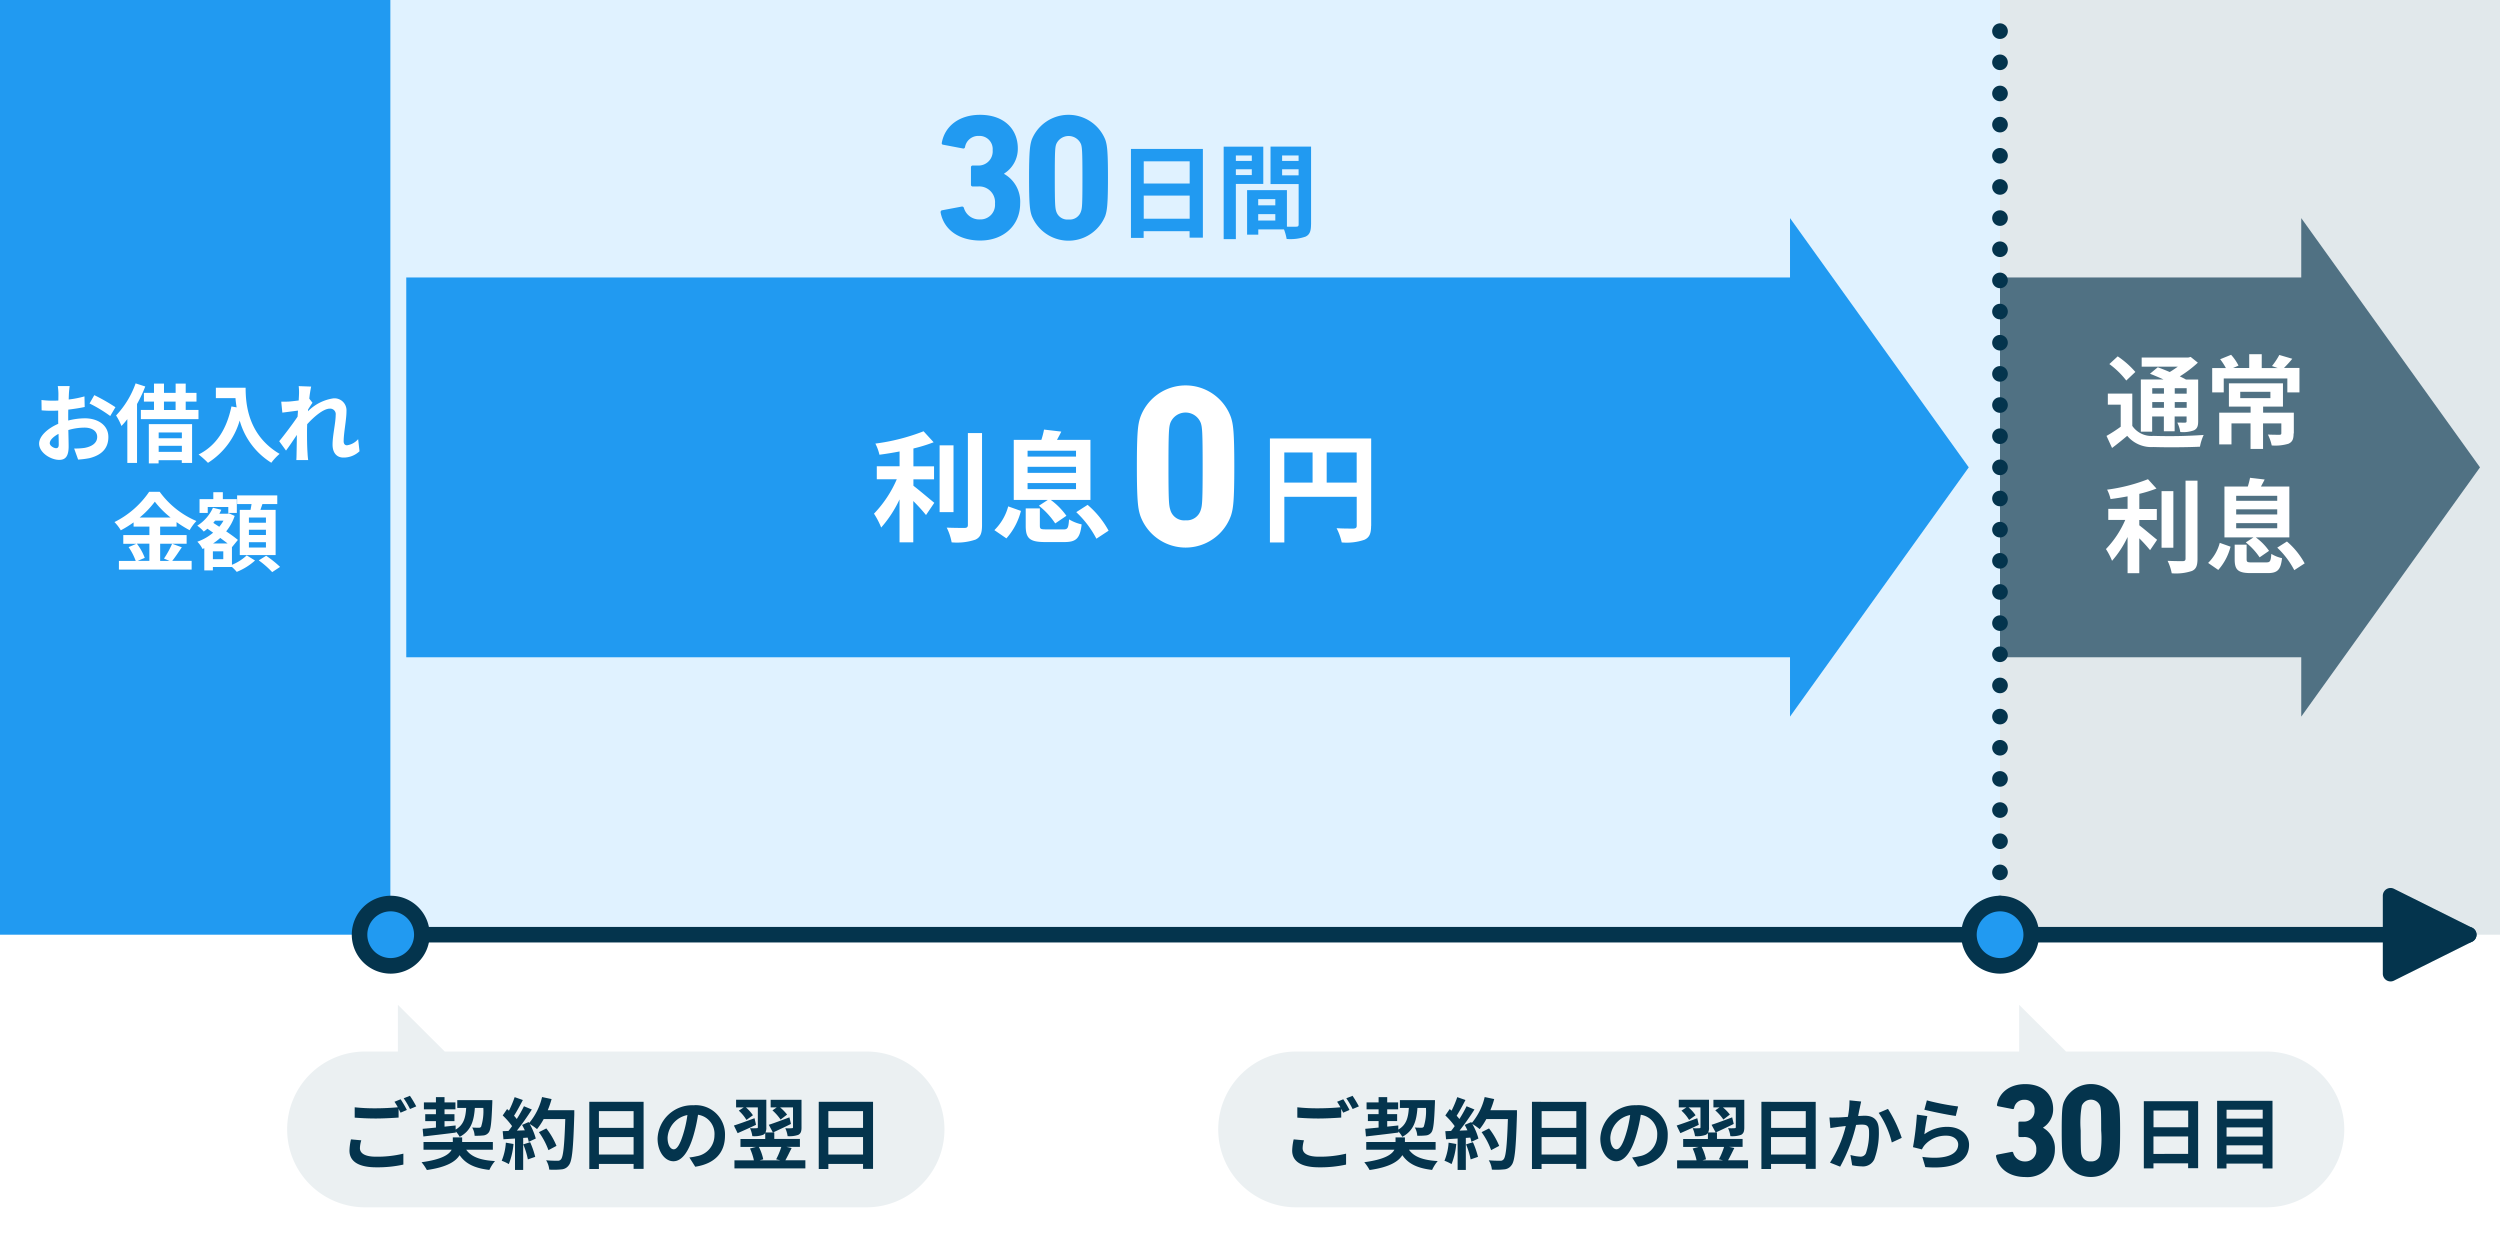 <svg id="no-interest_30" xmlns="http://www.w3.org/2000/svg" width="335" height="167" viewBox="0 0 335 167">
  <g id="illust">
    <rect id="長方形_11225" data-name="長方形 11225" width="335" height="167" fill="#fff"/>
    <rect id="長方形_11226" data-name="長方形 11226" width="52.344" height="125.25" fill="#219af1"/>
    <rect id="長方形_11227" data-name="長方形 11227" width="215.656" height="125.25" transform="translate(52.344)" fill="#e0f2ff"/>
    <rect id="長方形_11228" data-name="長方形 11228" width="67" height="125.25" transform="translate(268)" fill="#e1e8eb"/>
    <path id="パス_27297" data-name="パス 27297" d="M296.281,135.262H269.534L263.252,129v6.262H166.469a10.438,10.438,0,1,0,0,20.875H296.281a10.438,10.438,0,1,0,0-20.875Z" transform="translate(7.313 5.644)" fill="#ebf0f2"/>
    <path id="パス_27298" data-name="パス 27298" d="M166.8,147.694c0,.678.639,1.148,2.146,1.148a14.954,14.954,0,0,0,3.675-.407V149.9a15.93,15.93,0,0,1-3.622.365c-2.4,0-3.6-.8-3.6-2.244a7.6,7.6,0,0,1,.2-1.5l1.382.125A3.9,3.9,0,0,0,166.8,147.694Zm6.281-5.114-.848.365c-.073-.157-.168-.334-.262-.511V143.6c-.733.052-2.031.125-3.025.125-1.1,0-2.01-.052-2.858-.115v-1.388a24.636,24.636,0,0,0,2.848.136c.995,0,2.125-.063,2.931-.136a7.7,7.7,0,0,0-.45-.741l.827-.334a15.4,15.4,0,0,1,.837,1.43Zm1.256-.48-.838.355a11.059,11.059,0,0,0-.848-1.44l.837-.334a14.892,14.892,0,0,1,.848,1.419Z" transform="translate(7.753 6.155)" fill="#04344d"/>
    <path id="パス_27299" data-name="パス 27299" d="M180.618,147.906c.68.96,1.895,1.4,3.852,1.513a5.209,5.209,0,0,0-.754,1.19c-2-.24-3.193-.825-3.989-1.983-.513.845-1.717,1.618-4.386,1.994a6.585,6.585,0,0,0-.712-1.044c2.68-.365,3.685-1.012,4.03-1.67h-3.769v-1.044h3.926v-.616h1.256v.616h4.114v1.044h-3.57Zm-5.852-2.808c.5-.042,1.11-.1,1.78-.167v-.866h-1.434v-.929h1.434v-.647h-1.612v-.929h1.612v-.71H177.7v.71h1.466v.929H177.7v.647h1.33v.929H177.7v.741l1.487-.157v.553c1.078-.626,1.33-1.587,1.413-2.9H179.4v-1.044h4.7s0,.334-.01.47c-.094,2.5-.2,3.507-.471,3.851a1,1,0,0,1-.733.407,9.084,9.084,0,0,1-1.162.042,2.387,2.387,0,0,0-.325-1.106c.377.031.712.031.869.031a.369.369,0,0,0,.325-.125,6.99,6.99,0,0,0,.3-2.526h-1.141c-.126,1.764-.513,3.058-2.031,3.872a3.368,3.368,0,0,0-.523-.72v.146c-1.539.2-3.162.386-4.345.522l-.094-1.023Z" transform="translate(8.186 6.162)" fill="#04344d"/>
    <path id="パス_27300" data-name="パス 27300" d="M186.471,147.133a9.626,9.626,0,0,1-.628,2.693,6.162,6.162,0,0,0-.953-.449,7.57,7.57,0,0,0,.555-2.422l1.026.177Zm8.134-4.519v.574c-.136,4.572-.283,6.221-.722,6.774a1.3,1.3,0,0,1-1.005.574,10.022,10.022,0,0,1-1.633.031,2.961,2.961,0,0,0-.419-1.252c.66.063,1.256.063,1.539.063a.517.517,0,0,0,.44-.177c.314-.324.471-1.847.586-5.407H190.5a8.6,8.6,0,0,1-.89,1.346,8,8,0,0,0-.984-.689,8.3,8.3,0,0,1,.817,1.952l-.942.438a5.663,5.663,0,0,0-.147-.564l-.6.042v4.29h-1.1V146.4l-1.549.1-.1-1.085.775-.031c.157-.2.325-.417.482-.647a9.841,9.841,0,0,0-1.256-1.43l.586-.856.251.219a13.774,13.774,0,0,0,.764-1.816l1.1.386c-.377.72-.806,1.524-1.183,2.108.136.146.262.3.366.438a16.306,16.306,0,0,0,.963-1.712l1.057.438a33.6,33.6,0,0,1-2,2.829l1.057-.042c-.115-.251-.241-.5-.366-.72l.879-.386.073.125a8.3,8.3,0,0,0,1.727-3.476l1.277.271a11.946,11.946,0,0,1-.513,1.493h3.57Zm-5.9,4.279a11.877,11.877,0,0,1,.68,1.962l-.984.344a10.6,10.6,0,0,0-.618-2.014l.921-.292Zm2.439,1.065a9.85,9.85,0,0,0-1.277-2.411l.995-.5a9.809,9.809,0,0,1,1.361,2.338l-1.078.574Z" transform="translate(8.667 6.162)" fill="#04344d"/>
    <path id="パス_27301" data-name="パス 27301" d="M203.366,141.46v8.976h-1.34v-.658h-4.648v.678H196.09v-9Zm-5.978,1.242v2.244h4.648V142.7Zm4.638,5.814v-2.338h-4.648v2.338Z" transform="translate(9.192 6.189)" fill="#04344d"/>
    <path id="パス_27302" data-name="パス 27302" d="M209.886,150.135l-.785-1.242a8.07,8.07,0,0,0,.974-.167,2.835,2.835,0,0,0,2.387-2.8,2.582,2.582,0,0,0-2.2-2.756,21.052,21.052,0,0,1-.628,2.829c-.628,2.108-1.528,3.4-2.67,3.4s-2.125-1.273-2.125-3.037a4.645,4.645,0,0,1,4.805-4.467,3.918,3.918,0,0,1,4.229,4.071c0,2.275-1.35,3.758-3.989,4.165Zm-2.879-2.338c.44,0,.848-.658,1.277-2.067a15.627,15.627,0,0,0,.555-2.526,3.288,3.288,0,0,0-2.659,3.027C206.18,147.286,206.6,147.8,207.007,147.8Z" transform="translate(9.602 6.208)" fill="#04344d"/>
    <path id="パス_27303" data-name="パス 27303" d="M217.573,144.551c-.838.4-1.727.793-2.46,1.117l-.5-1.023c.691-.219,1.748-.605,2.764-.981l.2.887Zm6.606,4.759v1.075h-9.506V149.31h2.607a7.818,7.818,0,0,0-.523-1.587l.8-.209h-2.073v-1.065H218.8v-.8a.72.72,0,0,1-.283.24,3.476,3.476,0,0,1-1.445.177,3.991,3.991,0,0,0-.314-1.065,6.071,6.071,0,0,0,.89,0c.126,0,.157-.031.157-.125v-2.662h-1.6a5.259,5.259,0,0,1,.942,1.054l-.869.626a5.369,5.369,0,0,0-1.026-1.242l.67-.438h-1.026V141.19h4.051v3.695a1.434,1.434,0,0,1-.115.689h1.183v.866h3.434V147.5h-1.822l.712.157c-.293.585-.586,1.2-.837,1.639h2.69Zm-6.218-1.8a6.742,6.742,0,0,1,.586,1.66l-.471.136h2.743l-.544-.136a9.862,9.862,0,0,0,.691-1.66Zm4.3-3.079c-.817.407-1.7.814-2.418,1.148l-.555-1.033c.691-.219,1.748-.616,2.764-1Zm-1.905-2.213h-.817V141.2h4.135V144.9c0,.511-.084.8-.429.992a3.6,3.6,0,0,1-1.434.177A3.642,3.642,0,0,0,221.5,145a5.753,5.753,0,0,0,.869,0c.126,0,.168-.031.168-.136v-2.651h-1.727a6.045,6.045,0,0,1,.932.96l-.869.668a6.762,6.762,0,0,0-1.089-1.232l.576-.4Z" transform="translate(10.06 6.177)" fill="#04344d"/>
    <path id="パス_27304" data-name="パス 27304" d="M232.736,141.46v8.976H231.4v-.658h-4.648v.678H225.46v-9Zm-5.978,1.242v2.244h4.648V142.7Zm4.638,5.814v-2.338h-4.648v2.338Z" transform="translate(10.568 6.189)" fill="#04344d"/>
    <path id="パス_27305" data-name="パス 27305" d="M238.232,142.293c-.073.313-.147.7-.22,1.075.345-.021.66-.042.879-.042,1.11,0,1.895.491,1.895,1.994a10.2,10.2,0,0,1-.6,3.831,1.673,1.673,0,0,1-1.717.96,6.793,6.793,0,0,1-1.256-.146l-.23-1.378a6.151,6.151,0,0,0,1.288.219.776.776,0,0,0,.785-.449,8.285,8.285,0,0,0,.419-2.891c0-.835-.356-.95-1.015-.95-.167,0-.429.021-.722.042a21.957,21.957,0,0,1-2.136,5.595l-1.361-.543a15.666,15.666,0,0,0,2.115-4.906c-.377.042-.7.083-.9.1-.293.052-.848.125-1.162.177l-.126-1.419c.377.031.733,0,1.12,0,.325-.01.817-.042,1.35-.084a11.536,11.536,0,0,0,.22-2.213l1.56.157C238.357,141.7,238.284,142.032,238.232,142.293Zm5.622,4-1.33.616a11.984,11.984,0,0,0-1.759-3.966l1.246-.532A18.016,18.016,0,0,1,243.854,146.29Z" transform="translate(10.977 6.181)" fill="#04344d"/>
    <path id="パス_27306" data-name="パス 27306" d="M246.388,145.81a5.135,5.135,0,0,1,3.088-.992c1.832,0,2.9,1.127,2.9,2.39,0,1.9-1.507,3.361-5.862,3l-.4-1.367c3.141.428,4.805-.334,4.805-1.66,0-.678-.649-1.179-1.56-1.179a3.732,3.732,0,0,0-2.91,1.232,2.528,2.528,0,0,0-.387.605l-1.2-.3a38.393,38.393,0,0,0,.523-4.363l1.4.2c-.136.574-.325,1.847-.4,2.442Zm4.522-3.726-.314,1.273c-1.057-.136-3.392-.626-4.208-.835l.335-1.252A32.128,32.128,0,0,0,250.911,142.084Z" transform="translate(11.478 6.181)" fill="#04344d"/>
    <path id="パス_27307" data-name="パス 27307" d="M281.686,141.38v8.976h-1.34V149.7H275.7v.678H274.41v-9Zm-5.978,1.242v2.244h4.648v-2.244Zm4.638,5.814V146.1H275.7v2.338Z" transform="translate(12.863 6.185)" fill="#04344d"/>
    <path id="パス_27308" data-name="パス 27308" d="M291.212,141.32v9.07h-1.319v-.647h-4.847v.647H283.79v-9.07h7.422Zm-6.156,1.2v1.2H289.9v-1.2Zm0,2.369v1.232H289.9V144.89Zm4.837,3.632V147.29h-4.847v1.232Z" transform="translate(13.303 6.183)" fill="#04344d"/>
    <path id="パス_27309" data-name="パス 27309" d="M114.289,135.262H57.873L51.591,129v6.262h-4.3a10.438,10.438,0,1,0,0,20.875h67a10.438,10.438,0,1,0,0-20.875Z" transform="translate(1.726 5.644)" fill="#ebf0f2"/>
    <path id="パス_27310" data-name="パス 27310" d="M46.133,147.694c0,.678.639,1.148,2.146,1.148a14.954,14.954,0,0,0,3.675-.407V149.9a15.93,15.93,0,0,1-3.622.365c-2.4,0-3.6-.8-3.6-2.244a7.605,7.605,0,0,1,.2-1.5l1.382.125A3.9,3.9,0,0,0,46.133,147.694Zm6.292-5.114-.848.365c-.073-.157-.167-.334-.262-.511V143.6c-.733.052-2.031.125-3.025.125-1.1,0-2.01-.052-2.858-.115v-1.388a24.636,24.636,0,0,0,2.848.136c.995,0,2.125-.063,2.931-.136a7.7,7.7,0,0,0-.45-.741l.827-.334a15.4,15.4,0,0,1,.837,1.43Zm1.256-.48-.838.355a11.058,11.058,0,0,0-.848-1.44l.837-.334a14.893,14.893,0,0,1,.848,1.419Z" transform="translate(2.097 6.155)" fill="#04344d"/>
    <path id="パス_27311" data-name="パス 27311" d="M59.948,147.906c.68.96,1.895,1.4,3.853,1.513a5.209,5.209,0,0,0-.754,1.19c-2-.24-3.193-.825-3.989-1.983-.513.845-1.717,1.618-4.386,1.994a6.587,6.587,0,0,0-.712-1.044c2.68-.365,3.685-1.012,4.03-1.67H54.222v-1.044h3.926v-.616H59.4v.616h4.114v1.044ZM54.107,145.1c.5-.042,1.11-.1,1.78-.167v-.866H54.452v-.929h1.434v-.647H54.274v-.929h1.612v-.71h1.152v.71H58.5v.929H57.038v.647h1.33v.929h-1.33v.741l1.487-.157v.553c1.078-.626,1.33-1.587,1.413-2.9H58.744v-1.044h4.7s0,.334-.01.47c-.094,2.5-.2,3.507-.471,3.851a1,1,0,0,1-.733.407,9.084,9.084,0,0,1-1.162.042,2.387,2.387,0,0,0-.325-1.106c.377.031.712.031.869.031a.369.369,0,0,0,.325-.125,6.99,6.99,0,0,0,.3-2.526H61.1c-.126,1.764-.513,3.058-2.031,3.872a3.367,3.367,0,0,0-.523-.72v.146c-1.539.2-3.162.386-4.345.522l-.094-1.023Z" transform="translate(2.529 6.162)" fill="#04344d"/>
    <path id="パス_27312" data-name="パス 27312" d="M65.8,147.133a9.626,9.626,0,0,1-.628,2.693,6.162,6.162,0,0,0-.953-.449,7.57,7.57,0,0,0,.555-2.422Zm8.145-4.519v.574c-.136,4.572-.283,6.221-.722,6.774a1.3,1.3,0,0,1-1,.574,10.022,10.022,0,0,1-1.633.031,2.961,2.961,0,0,0-.419-1.252c.66.063,1.256.063,1.539.063a.517.517,0,0,0,.44-.177c.314-.324.471-1.847.586-5.407H69.842a8.6,8.6,0,0,1-.89,1.346,8,8,0,0,0-.984-.689,8.3,8.3,0,0,1,.817,1.952l-.942.438a5.667,5.667,0,0,0-.147-.564l-.6.042v4.29H66V146.4l-1.549.1-.1-1.085.775-.031c.157-.2.325-.417.482-.647a9.842,9.842,0,0,0-1.256-1.43l.586-.856.251.219a13.775,13.775,0,0,0,.764-1.816l1.1.386c-.377.72-.806,1.524-1.183,2.108.136.146.262.3.366.438a16.306,16.306,0,0,0,.963-1.712l1.057.438a33.6,33.6,0,0,1-2,2.829l1.057-.042c-.115-.251-.241-.5-.366-.72l.879-.386.073.125a8.3,8.3,0,0,0,1.727-3.476l1.277.271a11.945,11.945,0,0,1-.513,1.493h3.57Zm-5.915,4.279a11.878,11.878,0,0,1,.68,1.962l-.984.344a10.6,10.6,0,0,0-.618-2.014l.921-.292Zm2.45,1.065a9.85,9.85,0,0,0-1.277-2.411l.995-.5a9.81,9.81,0,0,1,1.361,2.338l-1.078.574Z" transform="translate(3.01 6.162)" fill="#04344d"/>
    <path id="パス_27313" data-name="パス 27313" d="M82.706,141.46v8.976h-1.34v-.658H76.718v.678H75.43v-9h7.276ZM76.718,142.7v2.244h4.648V142.7Zm4.648,5.814v-2.338H76.718v2.338Z" transform="translate(3.536 6.189)" fill="#04344d"/>
    <path id="パス_27314" data-name="パス 27314" d="M89.216,150.135l-.785-1.242a8.071,8.071,0,0,0,.974-.167,2.835,2.835,0,0,0,2.387-2.8,2.582,2.582,0,0,0-2.2-2.756A21.053,21.053,0,0,1,88.965,146c-.628,2.108-1.528,3.4-2.67,3.4s-2.125-1.273-2.125-3.037a4.645,4.645,0,0,1,4.805-4.467,3.918,3.918,0,0,1,4.229,4.071C93.2,148.246,91.854,149.728,89.216,150.135ZM86.337,147.8c.44,0,.848-.658,1.277-2.067a15.627,15.627,0,0,0,.555-2.526,3.288,3.288,0,0,0-2.659,3.027C85.51,147.286,85.929,147.8,86.337,147.8Z" transform="translate(3.945 6.208)" fill="#04344d"/>
    <path id="パス_27315" data-name="パス 27315" d="M96.9,144.551c-.838.4-1.727.793-2.46,1.117l-.5-1.023c.691-.219,1.748-.605,2.764-.981l.2.887Zm6.616,4.759v1.075H94.013V149.31H96.62a7.818,7.818,0,0,0-.523-1.587l.8-.209H94.819v-1.065h3.319v-.8a.72.72,0,0,1-.283.24,3.476,3.476,0,0,1-1.445.177A3.992,3.992,0,0,0,96.1,145a6.07,6.07,0,0,0,.89,0c.126,0,.157-.031.157-.125v-2.662h-1.6a5.259,5.259,0,0,1,.942,1.054l-.869.626a5.369,5.369,0,0,0-1.026-1.242l.67-.438H94.233V141.19h4.051v3.695a1.434,1.434,0,0,1-.115.689h1.183v.866h3.434V147.5h-1.822l.712.157c-.293.585-.586,1.2-.838,1.639h2.69Zm-6.229-1.8a6.741,6.741,0,0,1,.586,1.66l-.471.136h2.743l-.544-.136a9.863,9.863,0,0,0,.691-1.66h-3Zm4.3-3.079c-.817.407-1.7.814-2.418,1.148l-.555-1.033c.691-.219,1.748-.616,2.764-1Zm-1.905-2.213h-.817V141.2h4.135V144.9c0,.511-.084.8-.429.992a3.6,3.6,0,0,1-1.434.177,3.642,3.642,0,0,0-.314-1.065,5.753,5.753,0,0,0,.869,0c.126,0,.168-.031.168-.136v-2.651h-1.727a6.046,6.046,0,0,1,.932.96l-.869.668a6.761,6.761,0,0,0-1.089-1.232l.576-.4Z" transform="translate(4.403 6.177)" fill="#04344d"/>
    <path id="パス_27316" data-name="パス 27316" d="M112.076,141.46v8.976h-1.34v-.658h-4.648v.678H104.8v-9h7.276Zm-5.988,1.242v2.244h4.648V142.7Zm4.648,5.814v-2.338h-4.648v2.338Z" transform="translate(4.912 6.189)" fill="#04344d"/>
    <path id="パス_27317" data-name="パス 27317" d="M328.516,121.088H50.047a1.044,1.044,0,1,1,0-2.088H328.516a1.044,1.044,0,1,1,0,2.088Z" transform="translate(2.297 5.206)" fill="#04344d"/>
    <ellipse id="楕円形_427" data-name="楕円形 427" cx="4.188" cy="4.175" rx="4.188" ry="4.175" transform="translate(48.156 121.075)" fill="#219af1"/>
    <path id="パス_27318" data-name="パス 27318" d="M50.234,125.438a5.219,5.219,0,1,1,5.234-5.219A5.228,5.228,0,0,1,50.234,125.438Zm0-8.35a3.131,3.131,0,1,0,3.141,3.131A3.145,3.145,0,0,0,50.234,117.088Z" transform="translate(2.109 5.031)" fill="#04344d"/>
    <path id="パス_27319" data-name="パス 27319" d="M320.32,61.4,296.367,28v7.953H256V86.847h40.367V94.8Z" transform="translate(12 1.225)" fill="#507183"/>
    <path id="パス_27320" data-name="パス 27320" d="M256.047,5.088A1.035,1.035,0,0,1,255,4.044a.873.873,0,0,1,.084-.4,1.206,1.206,0,0,1,.22-.344l.157-.125a.794.794,0,0,1,.188-.094.633.633,0,0,1,.2-.063.854.854,0,0,1,.4,0,.445.445,0,0,1,.2.063.583.583,0,0,1,.178.094c.063.042.115.083.168.125a1.2,1.2,0,0,1,.22.344,1.034,1.034,0,0,1-.963,1.44Z" transform="translate(11.953 0.131)" fill="#04344d"/>
    <path id="パス_27321" data-name="パス 27321" d="M255,120.769a1.042,1.042,0,0,1,1.047-1.044h0a1.042,1.042,0,0,1,1.047,1.044h0a1.048,1.048,0,0,1-1.047,1.044h0A1.048,1.048,0,0,1,255,120.769Zm0-4.175a1.048,1.048,0,0,1,1.047-1.044h0a1.048,1.048,0,0,1,1.047,1.044h0a1.048,1.048,0,0,1-1.047,1.044h0A1.048,1.048,0,0,1,255,116.594Zm0-4.175a1.048,1.048,0,0,1,1.047-1.044h0a1.048,1.048,0,0,1,1.047,1.044h0a1.048,1.048,0,0,1-1.047,1.044h0A1.048,1.048,0,0,1,255,112.419Zm0-4.175a1.048,1.048,0,0,1,1.047-1.044h0a1.048,1.048,0,0,1,1.047,1.044h0a1.048,1.048,0,0,1-1.047,1.044h0A1.048,1.048,0,0,1,255,108.244Zm0-4.175a1.048,1.048,0,0,1,1.047-1.044h0a1.048,1.048,0,0,1,1.047,1.044h0a1.048,1.048,0,0,1-1.047,1.044h0A1.048,1.048,0,0,1,255,104.069Zm0-4.175a1.048,1.048,0,0,1,1.047-1.044h0a1.048,1.048,0,0,1,1.047,1.044h0a1.048,1.048,0,0,1-1.047,1.044h0A1.048,1.048,0,0,1,255,99.894Zm0-4.175a1.048,1.048,0,0,1,1.047-1.044h0a1.048,1.048,0,0,1,1.047,1.044h0a1.048,1.048,0,0,1-1.047,1.044h0A1.048,1.048,0,0,1,255,95.719Zm0-4.175a1.042,1.042,0,0,1,1.047-1.044h0a1.042,1.042,0,0,1,1.047,1.044h0a1.048,1.048,0,0,1-1.047,1.044h0A1.048,1.048,0,0,1,255,91.544Zm0-4.175a1.048,1.048,0,0,1,1.047-1.044h0a1.048,1.048,0,0,1,1.047,1.044h0a1.048,1.048,0,0,1-1.047,1.044h0A1.048,1.048,0,0,1,255,87.369Zm0-4.175a1.048,1.048,0,0,1,1.047-1.044h0a1.048,1.048,0,0,1,1.047,1.044h0a1.048,1.048,0,0,1-1.047,1.044h0A1.048,1.048,0,0,1,255,83.194Zm0-4.175a1.048,1.048,0,0,1,1.047-1.044h0a1.048,1.048,0,0,1,1.047,1.044h0a1.048,1.048,0,0,1-1.047,1.044h0A1.048,1.048,0,0,1,255,79.019Zm0-4.175a1.048,1.048,0,0,1,1.047-1.044h0a1.048,1.048,0,0,1,1.047,1.044h0a1.048,1.048,0,0,1-1.047,1.044h0A1.048,1.048,0,0,1,255,74.844Zm0-4.175a1.048,1.048,0,0,1,1.047-1.044h0a1.048,1.048,0,0,1,1.047,1.044h0a1.048,1.048,0,0,1-1.047,1.044h0A1.048,1.048,0,0,1,255,70.669Zm0-4.175a1.048,1.048,0,0,1,1.047-1.044h0a1.048,1.048,0,0,1,1.047,1.044h0a1.048,1.048,0,0,1-1.047,1.044h0A1.048,1.048,0,0,1,255,66.494Zm0-4.175a1.048,1.048,0,0,1,1.047-1.044h0a1.048,1.048,0,0,1,1.047,1.044h0a1.048,1.048,0,0,1-1.047,1.044h0A1.048,1.048,0,0,1,255,62.319Zm0-4.175a1.048,1.048,0,0,1,1.047-1.044h0a1.048,1.048,0,0,1,1.047,1.044h0a1.048,1.048,0,0,1-1.047,1.044h0A1.048,1.048,0,0,1,255,58.144Zm0-4.175a1.042,1.042,0,0,1,1.047-1.044h0a1.042,1.042,0,0,1,1.047,1.044h0a1.048,1.048,0,0,1-1.047,1.044h0A1.048,1.048,0,0,1,255,53.969Zm0-4.175a1.048,1.048,0,0,1,1.047-1.044h0a1.048,1.048,0,0,1,1.047,1.044h0a1.048,1.048,0,0,1-1.047,1.044h0A1.048,1.048,0,0,1,255,49.794Zm0-4.175a1.048,1.048,0,0,1,1.047-1.044h0a1.048,1.048,0,0,1,1.047,1.044h0a1.048,1.048,0,0,1-1.047,1.044h0A1.048,1.048,0,0,1,255,45.619Zm0-4.175a1.048,1.048,0,0,1,1.047-1.044h0a1.048,1.048,0,0,1,1.047,1.044h0a1.048,1.048,0,0,1-1.047,1.044h0A1.048,1.048,0,0,1,255,41.444Zm0-4.175a1.048,1.048,0,0,1,1.047-1.044h0a1.048,1.048,0,0,1,1.047,1.044h0a1.048,1.048,0,0,1-1.047,1.044h0A1.048,1.048,0,0,1,255,37.269Zm0-4.175a1.048,1.048,0,0,1,1.047-1.044h0a1.048,1.048,0,0,1,1.047,1.044h0a1.048,1.048,0,0,1-1.047,1.044h0A1.048,1.048,0,0,1,255,33.094Zm0-4.175a1.048,1.048,0,0,1,1.047-1.044h0a1.048,1.048,0,0,1,1.047,1.044h0a1.048,1.048,0,0,1-1.047,1.044h0A1.048,1.048,0,0,1,255,28.919Zm0-4.175a1.048,1.048,0,0,1,1.047-1.044h0a1.048,1.048,0,0,1,1.047,1.044h0a1.048,1.048,0,0,1-1.047,1.044h0A1.048,1.048,0,0,1,255,24.744Zm0-4.175a1.048,1.048,0,0,1,1.047-1.044h0a1.048,1.048,0,0,1,1.047,1.044h0a1.048,1.048,0,0,1-1.047,1.044h0A1.048,1.048,0,0,1,255,20.569Zm0-4.175a1.042,1.042,0,0,1,1.047-1.044h0a1.042,1.042,0,0,1,1.047,1.044h0a1.048,1.048,0,0,1-1.047,1.044h0A1.048,1.048,0,0,1,255,16.394Zm0-4.175a1.048,1.048,0,0,1,1.047-1.044h0a1.048,1.048,0,0,1,1.047,1.044h0a1.048,1.048,0,0,1-1.047,1.044h0A1.048,1.048,0,0,1,255,12.219Zm0-4.175A1.048,1.048,0,0,1,256.047,7h0a1.048,1.048,0,0,1,1.047,1.044h0a1.048,1.048,0,0,1-1.047,1.044h0A1.048,1.048,0,0,1,255,8.044Z" transform="translate(11.953 0.306)" fill="#04344d"/>
    <path id="パス_27322" data-name="パス 27322" d="M256.047,121.087A1.035,1.035,0,0,1,255,120.044a.873.873,0,0,1,.084-.4,1.078,1.078,0,0,1,.22-.344,1.048,1.048,0,0,1,1.141-.219,1.21,1.21,0,0,1,.345.219,1.077,1.077,0,0,1,.22.344,1.034,1.034,0,0,1-.963,1.44Z" transform="translate(11.953 5.206)" fill="#04344d"/>
    <ellipse id="楕円形_428" data-name="楕円形 428" cx="4.188" cy="4.175" rx="4.188" ry="4.175" transform="translate(263.813 121.075)" fill="#219af1"/>
    <path id="パス_27323" data-name="パス 27323" d="M256.234,125.438a5.219,5.219,0,1,1,5.234-5.219A5.228,5.228,0,0,1,256.234,125.438Zm0-8.35a3.131,3.131,0,1,0,3.141,3.131A3.145,3.145,0,0,0,256.234,117.088Z" transform="translate(11.766 5.031)" fill="#04344d"/>
    <path id="パス_27324" data-name="パス 27324" d="M316.469,120.219,306,115v10.437Z" transform="translate(14.344 5.031)" fill="#04344d"/>
    <path id="パス_27325" data-name="パス 27325" d="M306.047,126.525a1.064,1.064,0,0,1-.555-.157,1.042,1.042,0,0,1-.492-.887V115.044a1.037,1.037,0,0,1,1.508-.929l10.469,5.219a1.037,1.037,0,0,1,0,1.858l-10.469,5.219a1.046,1.046,0,0,1-.471.115Zm1.047-9.79v7.056l7.077-3.528-7.077-3.528Z" transform="translate(14.297 4.988)" fill="#04344d"/>
    <path id="パス_27326" data-name="パス 27326" d="M261.375,61.4,237.423,28v7.953H52V86.847H237.423V94.8Z" transform="translate(2.438 1.225)" fill="#219af1"/>
    <path id="パス_27327" data-name="パス 27327" d="M120.578,27.536l2.649-.5a.255.255,0,0,1,.293.188,2.139,2.139,0,0,0,2.146,1.534,1.951,1.951,0,0,0,2.02-2.108,2.118,2.118,0,0,0-2.282-2.307h-.7a.225.225,0,0,1-.241-.24V21.775a.225.225,0,0,1,.241-.24h.649a1.9,1.9,0,0,0,2.02-2.046,1.765,1.765,0,0,0-1.853-1.92,1.8,1.8,0,0,0-1.853,1.513.234.234,0,0,1-.293.167l-2.628-.5a.2.2,0,0,1-.188-.261c.387-2.161,2.24-3.747,5.13-3.747,3.2,0,5.056,1.9,5.056,4.509a3.913,3.913,0,0,1-1.832,3.361v.052a4.267,4.267,0,0,1,2.146,3.956c0,2.975-2.261,4.968-5.339,4.968-2.8,0-4.868-1.388-5.318-3.747a.268.268,0,0,1,.188-.313Z" transform="translate(5.644 0.645)" fill="#219af1"/>
    <path id="パス_27328" data-name="パス 27328" d="M131.72,23.174c0-3.622.126-4.363.356-5.094a5.31,5.31,0,0,1,9.862,0c.241.72.356,1.461.356,5.094s-.126,4.373-.356,5.094a5.31,5.31,0,0,1-9.862,0C131.835,27.547,131.72,26.806,131.72,23.174Zm5.3,5.594a1.571,1.571,0,0,0,1.665-1.106c.147-.428.188-.908.188-4.488s-.052-4.06-.188-4.488a1.805,1.805,0,0,0-3.329,0c-.147.428-.188.908-.188,4.488s.052,4.06.188,4.488a1.559,1.559,0,0,0,1.665,1.106Z" transform="translate(6.174 0.645)" fill="#219af1"/>
    <path id="パス_27329" data-name="パス 27329" d="M255.637,148.636l1.958-.376a.17.17,0,0,1,.209.146,1.584,1.584,0,0,0,1.581,1.138,1.452,1.452,0,0,0,1.5-1.566,1.563,1.563,0,0,0-1.7-1.7h-.513a.17.17,0,0,1-.178-.177v-1.722a.17.17,0,0,1,.178-.177h.482a1.4,1.4,0,0,0,1.5-1.5,1.3,1.3,0,0,0-1.371-1.42,1.331,1.331,0,0,0-1.371,1.117.164.164,0,0,1-.209.125l-1.937-.376a.164.164,0,0,1-.147-.2c.283-1.6,1.654-2.766,3.79-2.766,2.366,0,3.737,1.4,3.737,3.34a2.883,2.883,0,0,1-1.35,2.484v.031a3.151,3.151,0,0,1,1.581,2.923,3.659,3.659,0,0,1-3.947,3.674c-2.062,0-3.591-1.033-3.936-2.766a.189.189,0,0,1,.147-.23Z" transform="translate(11.976 6.089)" fill="#04344d"/>
    <path id="パス_27330" data-name="パス 27330" d="M263.9,145.4c0-2.682.084-3.225.262-3.758a3.933,3.933,0,0,1,7.3,0c.178.532.262,1.085.262,3.758s-.084,3.225-.262,3.758a3.933,3.933,0,0,1-7.3,0C263.984,148.626,263.9,148.073,263.9,145.4Zm3.915,4.133a1.166,1.166,0,0,0,1.225-.814,13.018,13.018,0,0,0,.147-3.319c0-2.641-.031-3-.147-3.319a1.328,1.328,0,0,0-2.45,0,13.018,13.018,0,0,0-.147,3.319c0,2.641.031,3,.147,3.319A1.14,1.14,0,0,0,267.815,149.534Z" transform="translate(12.37 6.089)" fill="#04344d"/>
    <path id="パス_27331" data-name="パス 27331" d="M273.085,55.06a3.108,3.108,0,0,0,2.858,1.346,66.7,66.7,0,0,0,6.71-.125,6.454,6.454,0,0,0-.5,1.576c-1.675.084-4.554.1-6.218.042a4.22,4.22,0,0,1-3.528-1.5c-.628.532-1.267,1.054-2.031,1.628l-.743-1.618a18.8,18.8,0,0,0,1.905-1.232V52.221h-1.727V50.739h3.277v4.332Zm-.8-6.064a11.189,11.189,0,0,0-2.272-2.213l1.12-1.033a12.029,12.029,0,0,1,2.366,2.088l-1.214,1.148Zm3.476,6.847h-1.528V48.85h3.046c-.607-.282-1.267-.553-1.822-.772l1.047-.866c.482.177,1.047.4,1.6.637.377-.219.743-.48,1.089-.72h-4.847V45.907h6.25l.314-.083.963.772a15.782,15.782,0,0,1-2.418,1.837c.3.146.586.282.817.418h1.644v5.594c0,.647-.126.992-.555,1.211a4.159,4.159,0,0,1-1.842.23,4.338,4.338,0,0,0-.4-1.263c.419.01.9.01,1.036.01.168-.01.209-.063.209-.2v-.626h-1.6v1.983h-1.445V53.808h-1.57v2.035Zm0-5.824v.731h1.57v-.731Zm1.57,2.62v-.762h-1.57v.762Zm3.046-2.62h-1.6v.731h1.6Zm0,2.62v-.762h-1.6v.762Z" transform="translate(12.639 2.002)" fill="#fff"/>
    <path id="パス_27332" data-name="パス 27332" d="M294.854,47.328v3.267h-1.623V48.727h-8.522v1.868H283.16V47.328h1.832a7.6,7.6,0,0,0-.764-1.179l1.466-.595A6.54,6.54,0,0,1,286.688,47l-.733.324h2.167V45.47H289.8v1.858h2.136l-.764-.271a9.585,9.585,0,0,0,.984-1.482l1.738.511a15.449,15.449,0,0,1-1.12,1.232h2.073Zm-.785,8.757c0,.751-.147,1.138-.691,1.388a6.152,6.152,0,0,1-2.24.23,6.064,6.064,0,0,0-.513-1.461c.607.031,1.33.031,1.528.031s.272-.052.272-.209V54.749h-2.45v3.423H288.3V54.749h-2.554v2.808H284.1V53.309h4.208v-.814H285.4V49.374h7.244v3.121h-2.659v.814H294.1V56.1Zm-7.15-4.728h4.041v-.845h-4.041Z" transform="translate(13.273 1.989)" fill="#fff"/>
    <path id="パス_27333" data-name="パス 27333" d="M274.03,67.7c.67.5,2.01,1.66,2.387,1.941l-.942,1.388a21.407,21.407,0,0,0-1.445-1.586v4.676h-1.57V69.265a13.405,13.405,0,0,1-2.083,3.194,8.978,8.978,0,0,0-.817-1.576,13.165,13.165,0,0,0,2.586-3.9h-2.272V65.5h2.586v-1.68c-.775.146-1.549.271-2.282.365a5.41,5.41,0,0,0-.461-1.263,23.171,23.171,0,0,0,5.475-1.4l1.141,1.253a18.236,18.236,0,0,1-2.3.71v2.025h2.345v1.482H274.03v.731Zm4.564,3.006h-1.581V63.117h1.581Zm3.235-8.976V72.177c0,.939-.188,1.388-.743,1.639a6.762,6.762,0,0,1-2.711.313,6.519,6.519,0,0,0-.555-1.67c.879.042,1.759.042,2.041.042.262-.01.366-.094.366-.344V61.718h1.6Z" transform="translate(12.636 2.692)" fill="#fff"/>
    <path id="パス_27334" data-name="パス 27334" d="M282.63,72.759a5.882,5.882,0,0,0,1.57-2.7l1.445.511A7.473,7.473,0,0,1,284,73.688l-1.361-.939Zm6.082-3.434h-3.884V62.509h3.13a10.192,10.192,0,0,0,.3-1.169l1.958.23c-.168.344-.345.647-.492.939h3.8v6.816h-4.5a7.613,7.613,0,0,1,1.78,1.806L289.539,72a8.763,8.763,0,0,0-1.853-2l1.026-.668Zm1.727,3.35c.5,0,.6-.136.67-1.138a4.854,4.854,0,0,0,1.434.574c-.178,1.6-.628,2-1.947,2h-2.209c-1.769,0-2.188-.449-2.188-1.847V70.3h1.6v1.941c0,.4.094.438.743.438h1.895ZM286.4,64.419h5.5v-.668h-5.5Zm0,1.837h5.5v-.689h-5.5Zm0,1.847h5.5v-.689h-5.5Zm6.8,1.774a10.324,10.324,0,0,1,2.376,2.933l-1.392.908a11.282,11.282,0,0,0-2.282-3.016Z" transform="translate(13.248 2.684)" fill="#fff"/>
    <path id="パス_27335" data-name="パス 27335" d="M9,50.552c-.01.25-.021.532-.031.814a13.528,13.528,0,0,0,2.115-.417l.031,1.419c-.66.146-1.455.261-2.2.355-.01.344-.01.7-.01,1.033v.428a9.457,9.457,0,0,1,2.209-.3c1.769,0,3.172.919,3.172,2.505,0,1.357-.712,2.38-2.544,2.839a11.882,11.882,0,0,1-1.508.188L9.7,57.931a8.3,8.3,0,0,0,1.413-.083c.932-.177,1.675-.626,1.675-1.472,0-.783-.691-1.242-1.7-1.242a7.732,7.732,0,0,0-2.167.324c.021.908.042,1.806.042,2.192,0,1.419-.5,1.806-1.267,1.806-1.12,0-2.69-.96-2.69-2.181,0-1,1.152-2.046,2.565-2.651-.01-.271-.01-.553-.01-.814v-.96c-.22.01-.429.021-.607.021a15.48,15.48,0,0,1-1.612-.052l-.021-1.388a12.286,12.286,0,0,0,1.591.094c.209,0,.44-.01.67-.021.01-.4.01-.731.01-.929a7.768,7.768,0,0,0-.084-1.012H9.1c-.031.209-.084.7-.1,1ZM7.271,57.889c.209,0,.366-.094.366-.48,0-.292-.01-.814-.031-1.44-.7.376-1.173.845-1.173,1.252C6.434,57.576,6.978,57.889,7.271,57.889Zm7.956-5.48-.691,1.169a18.635,18.635,0,0,0-2.774-1.68l.639-1.117A24.665,24.665,0,0,1,15.238,52.4Z" transform="translate(0.235 2.168)" fill="#fff"/>
    <path id="パス_27336" data-name="パス 27336" d="M18.775,49.617a18.63,18.63,0,0,1-1.11,2.369v7.891h-1.3V54.011a10.007,10.007,0,0,1-.785.918,8.55,8.55,0,0,0-.722-1.409,12.19,12.19,0,0,0,2.617-4.3l1.3.418ZM25.9,52.779v1.232H18.179V52.779h1.759V51.662h-1.35V50.493h1.35V49.251h1.34v1.242h1.56V49.251h1.35v1.242h1.445v1.169H24.188v1.117h1.727Zm-6.658,1.9h5.8v5.2H23.664v-.365H20.555v.428H19.246V54.679ZM20.565,55.8v.772h3.109V55.8Zm3.109,2.6V57.58H20.565v.814Zm-2.4-5.615h1.56V51.662h-1.56Z" transform="translate(0.697 2.153)" fill="#fff"/>
    <path id="パス_27337" data-name="パス 27337" d="M31.722,49.79c0,2.171.314,6.356,4.554,8.851a7.123,7.123,0,0,0-1.11,1.19,9.722,9.722,0,0,1-4.24-5.657,9.97,9.97,0,0,1-4.25,5.668,12.177,12.177,0,0,0-1.256-1.117c2.4-1.211,3.769-3.423,4.4-6.44l.7.125a11.188,11.188,0,0,1-.157-1.242H27.734V49.78h3.989Z" transform="translate(1.192 2.178)" fill="#fff"/>
    <path id="パス_27338" data-name="パス 27338" d="M38.336,49.57l1.685.063a14.628,14.628,0,0,0-.251,1.618l.429.553c-.157.209-.387.585-.586.887-.01.083-.01.157-.021.25a6.046,6.046,0,0,1,3.35-1.722,1.607,1.607,0,0,1,1.811,1.7c0,1.19-.377,2.881-.377,4.06,0,.3.147.522.44.522a2.42,2.42,0,0,0,1.5-.825L46.5,58.3a3.1,3.1,0,0,1-2.167.845c-.869,0-1.445-.616-1.445-1.733,0-1.242.419-2.923.419-3.977a.739.739,0,0,0-.785-.845c-.848,0-2.094,1.054-3.036,2.087-.01.324-.021.637-.021.929,0,.939,0,1.91.073,2.985.01.209.042.616.084.887H38.033c.021-.261.031-.668.031-.845.021-.9.031-1.566.042-2.526-.482.72-1.047,1.566-1.455,2.1l-.911-1.253c.66-.8,1.811-2.317,2.46-3.288.021-.261.042-.543.052-.814l-2.094.271-.147-1.472c.335.01.6.01,1-.01.335-.021.838-.083,1.34-.146.021-.438.042-.762.042-.887a6.936,6.936,0,0,0-.042-1.033Z" transform="translate(1.675 2.169)" fill="#fff"/>
    <path id="パス_27339" data-name="パス 27339" d="M23.674,70.582c-.44.637-.89,1.336-1.288,1.816h2.607v1.169H15.247V72.4H17.5a8.183,8.183,0,0,0-.953-1.847l1.047-.449H15.833V68.933h3.5V67.8H17.215v-.564A14.638,14.638,0,0,1,15.5,68.3a5.882,5.882,0,0,0-.848-1.106A12.191,12.191,0,0,0,19.3,63.14h1.413a11.742,11.742,0,0,0,4.92,3.914,6.261,6.261,0,0,0-.911,1.232A15.929,15.929,0,0,1,22.973,67.2V67.8h-2.2v1.138h3.549V70.1H20.774v2.3H22.03l-.743-.313A12.189,12.189,0,0,0,22.376,70.1l1.309.48Zm-6.02-.491a7.428,7.428,0,0,1,1.057,1.9l-.942.4h1.56v-2.3Zm4.522-3.5a12.247,12.247,0,0,1-2.115-2.129,12,12,0,0,1-2.041,2.129h4.156Z" transform="translate(0.687 2.762)" fill="#fff"/>
    <path id="パス_27340" data-name="パス 27340" d="M29.9,72.918a6.389,6.389,0,0,0,1.979-1.263l1.11.689a8.224,8.224,0,0,1-2.45,1.524,6.1,6.1,0,0,0-.639-.658H27.344v.459H26.192V70.695l-.241.1a3.63,3.63,0,0,0-.691-.971,6.586,6.586,0,0,0,2.115-1.211l-.764-.532a5.7,5.7,0,0,1-.492.386,4.841,4.841,0,0,0-.869-.793,5.5,5.5,0,0,0,2.1-2.4l1.12.271a5.017,5.017,0,0,1-.262.532H29.28l.209-.063.775.355a6.609,6.609,0,0,1-1.141,2.067c.618.418,1.183.825,1.57,1.148l-.775.95-.021-.021V72.9Zm-3.235-6.951h-1.11V64.119H27.4V63.19h1.277v.929h1.874v1.847H29.406v-.793H26.653v.793Zm2.073,5.146H27.344v1.054h1.392Zm.576-1.054c-.293-.23-.639-.48-.984-.741a7.9,7.9,0,0,1-.963.741ZM27.637,67l-.241.3.8.522a5.393,5.393,0,0,0,.565-.814h-1.12Zm4.753-1.44c.042-.25.094-.532.136-.783H30.589V63.618H35.97v1.159H33.981l-.272.783H35.75v6.054H30.945V65.559H32.4Zm2.062,1.023H32.17v.7h2.282Zm0,1.639H32.17v.7h2.282Zm0,1.67H32.17v.71h2.282Zm.031,1.816A14.335,14.335,0,0,1,36.347,73.2l-1.057.7a12.16,12.16,0,0,0-1.8-1.576Z" transform="translate(1.184 2.765)" fill="#fff"/>
    <path id="パス_27341" data-name="パス 27341" d="M154.4,19.12V31.008h-1.78v-.866h-6.156v.9H144.76V19.12H154.4Zm-7.925,1.66v2.975h6.156V20.78Zm6.156,7.692v-3.1h-6.156v3.1Z" transform="translate(6.786 0.837)" fill="#219af1"/>
    <path id="パス_27342" data-name="パス 27342" d="M158.263,23.82v7.4H156.63V18.83h5.308V23.82h-3.675Zm0-3.81v.731H160.4V20.01Zm2.136,2.63v-.783h-2.136v.783Zm7.935,6.617c0,.887-.178,1.367-.733,1.628a6.094,6.094,0,0,1-2.533.313,6.663,6.663,0,0,0-.356-1.284h-3.444v.71h-1.5v-5.97h5.339v4.9c.544.01,1.057.01,1.235,0,.251,0,.335-.083.335-.3V23.84h-3.769V18.82h5.433V29.257Zm-4.784-3.392h-2.293v.825h2.293Zm0,2.86v-.856h-2.293v.856Zm.911-8.715v.731h2.209V20.01Zm2.209,2.662v-.814h-2.209v.814Z" transform="translate(7.342 0.823)" fill="#219af1"/>
    <path id="パス_27343" data-name="パス 27343" d="M117.136,62.655c.785.595,2.376,1.952,2.816,2.3l-1.11,1.639a24.107,24.107,0,0,0-1.706-1.879v5.532h-1.843V64.5a15.678,15.678,0,0,1-2.46,3.768,10.4,10.4,0,0,0-.963-1.858,15.5,15.5,0,0,0,3.057-4.613h-2.68V60.056H115.3V58.073c-.921.177-1.832.324-2.7.438a6.424,6.424,0,0,0-.544-1.493,27.372,27.372,0,0,0,6.459-1.649l1.35,1.472a20.78,20.78,0,0,1-2.711.835v2.39h2.764V61.81h-2.764v.866Zm5.391,3.549h-1.863V57.249h1.863Zm3.821-10.594V67.947c0,1.106-.22,1.628-.879,1.941a7.8,7.8,0,0,1-3.193.365,7.3,7.3,0,0,0-.66-1.973c1.047.042,2.073.042,2.408.042.3-.01.429-.115.429-.4V55.61h1.895Z" transform="translate(5.244 2.422)" fill="#fff"/>
    <path id="パス_27344" data-name="パス 27344" d="M127.28,68.625a7,7,0,0,0,1.853-3.183l1.706.605a8.758,8.758,0,0,1-1.947,3.684l-1.612-1.106Zm7.182-4.05h-4.585V56.528h3.7a10.731,10.731,0,0,0,.356-1.378l2.314.271c-.188.4-.4.772-.576,1.106h4.481v8.047h-5.318a9.378,9.378,0,0,1,2.1,2.129l-1.5,1.023a10.255,10.255,0,0,0-2.188-2.369l1.2-.783Zm2.041,3.956c.6,0,.7-.157.785-1.346a5.688,5.688,0,0,0,1.685.668c-.209,1.889-.743,2.369-2.3,2.369h-2.607c-2.094,0-2.586-.532-2.586-2.181V65.713h1.895v2.3c0,.47.115.511.879.511h2.23Zm-4.774-9.759h6.491v-.783h-6.491Zm0,2.181h6.491v-.814h-6.491Zm0,2.181h6.491v-.814h-6.491Zm8.04,2.1a12.187,12.187,0,0,1,2.816,3.465l-1.633,1.075a13.33,13.33,0,0,0-2.7-3.559l1.528-.981Z" transform="translate(5.966 2.413)" fill="#fff"/>
    <path id="パス_27345" data-name="パス 27345" d="M176.107,67.99c0,1.044-.22,1.566-.9,1.879a7.381,7.381,0,0,1-3.036.355,7.757,7.757,0,0,0-.691-1.91c.921.063,1.958.052,2.282.052.3-.021.419-.115.419-.386V64.108h-9.7v6.116H162.55V56.29h13.568V68Zm-11.631-5.782h3.79V58.169h-3.79Zm9.7,0V58.169h-4.02v4.039Z" transform="translate(7.62 2.463)" fill="#fff"/>
    <path id="パス_27346" data-name="パス 27346" d="M145.52,60.345c0-4.676.147-5.636.45-6.565a6.452,6.452,0,0,1,12.165,0c.293.929.44,1.889.44,6.565s-.147,5.636-.44,6.565a6.452,6.452,0,0,1-12.165,0C145.677,65.982,145.52,65.021,145.52,60.345Zm6.522,7.212a1.954,1.954,0,0,0,2.052-1.43c.178-.553.241-1.179.241-5.793s-.063-5.229-.241-5.793a2.187,2.187,0,0,0-4.1,0c-.178.553-.241,1.179-.241,5.793s.063,5.229.241,5.793A1.924,1.924,0,0,0,152.042,67.558Z" transform="translate(6.821 2.165)" fill="#fff"/>
  </g>
</svg>
